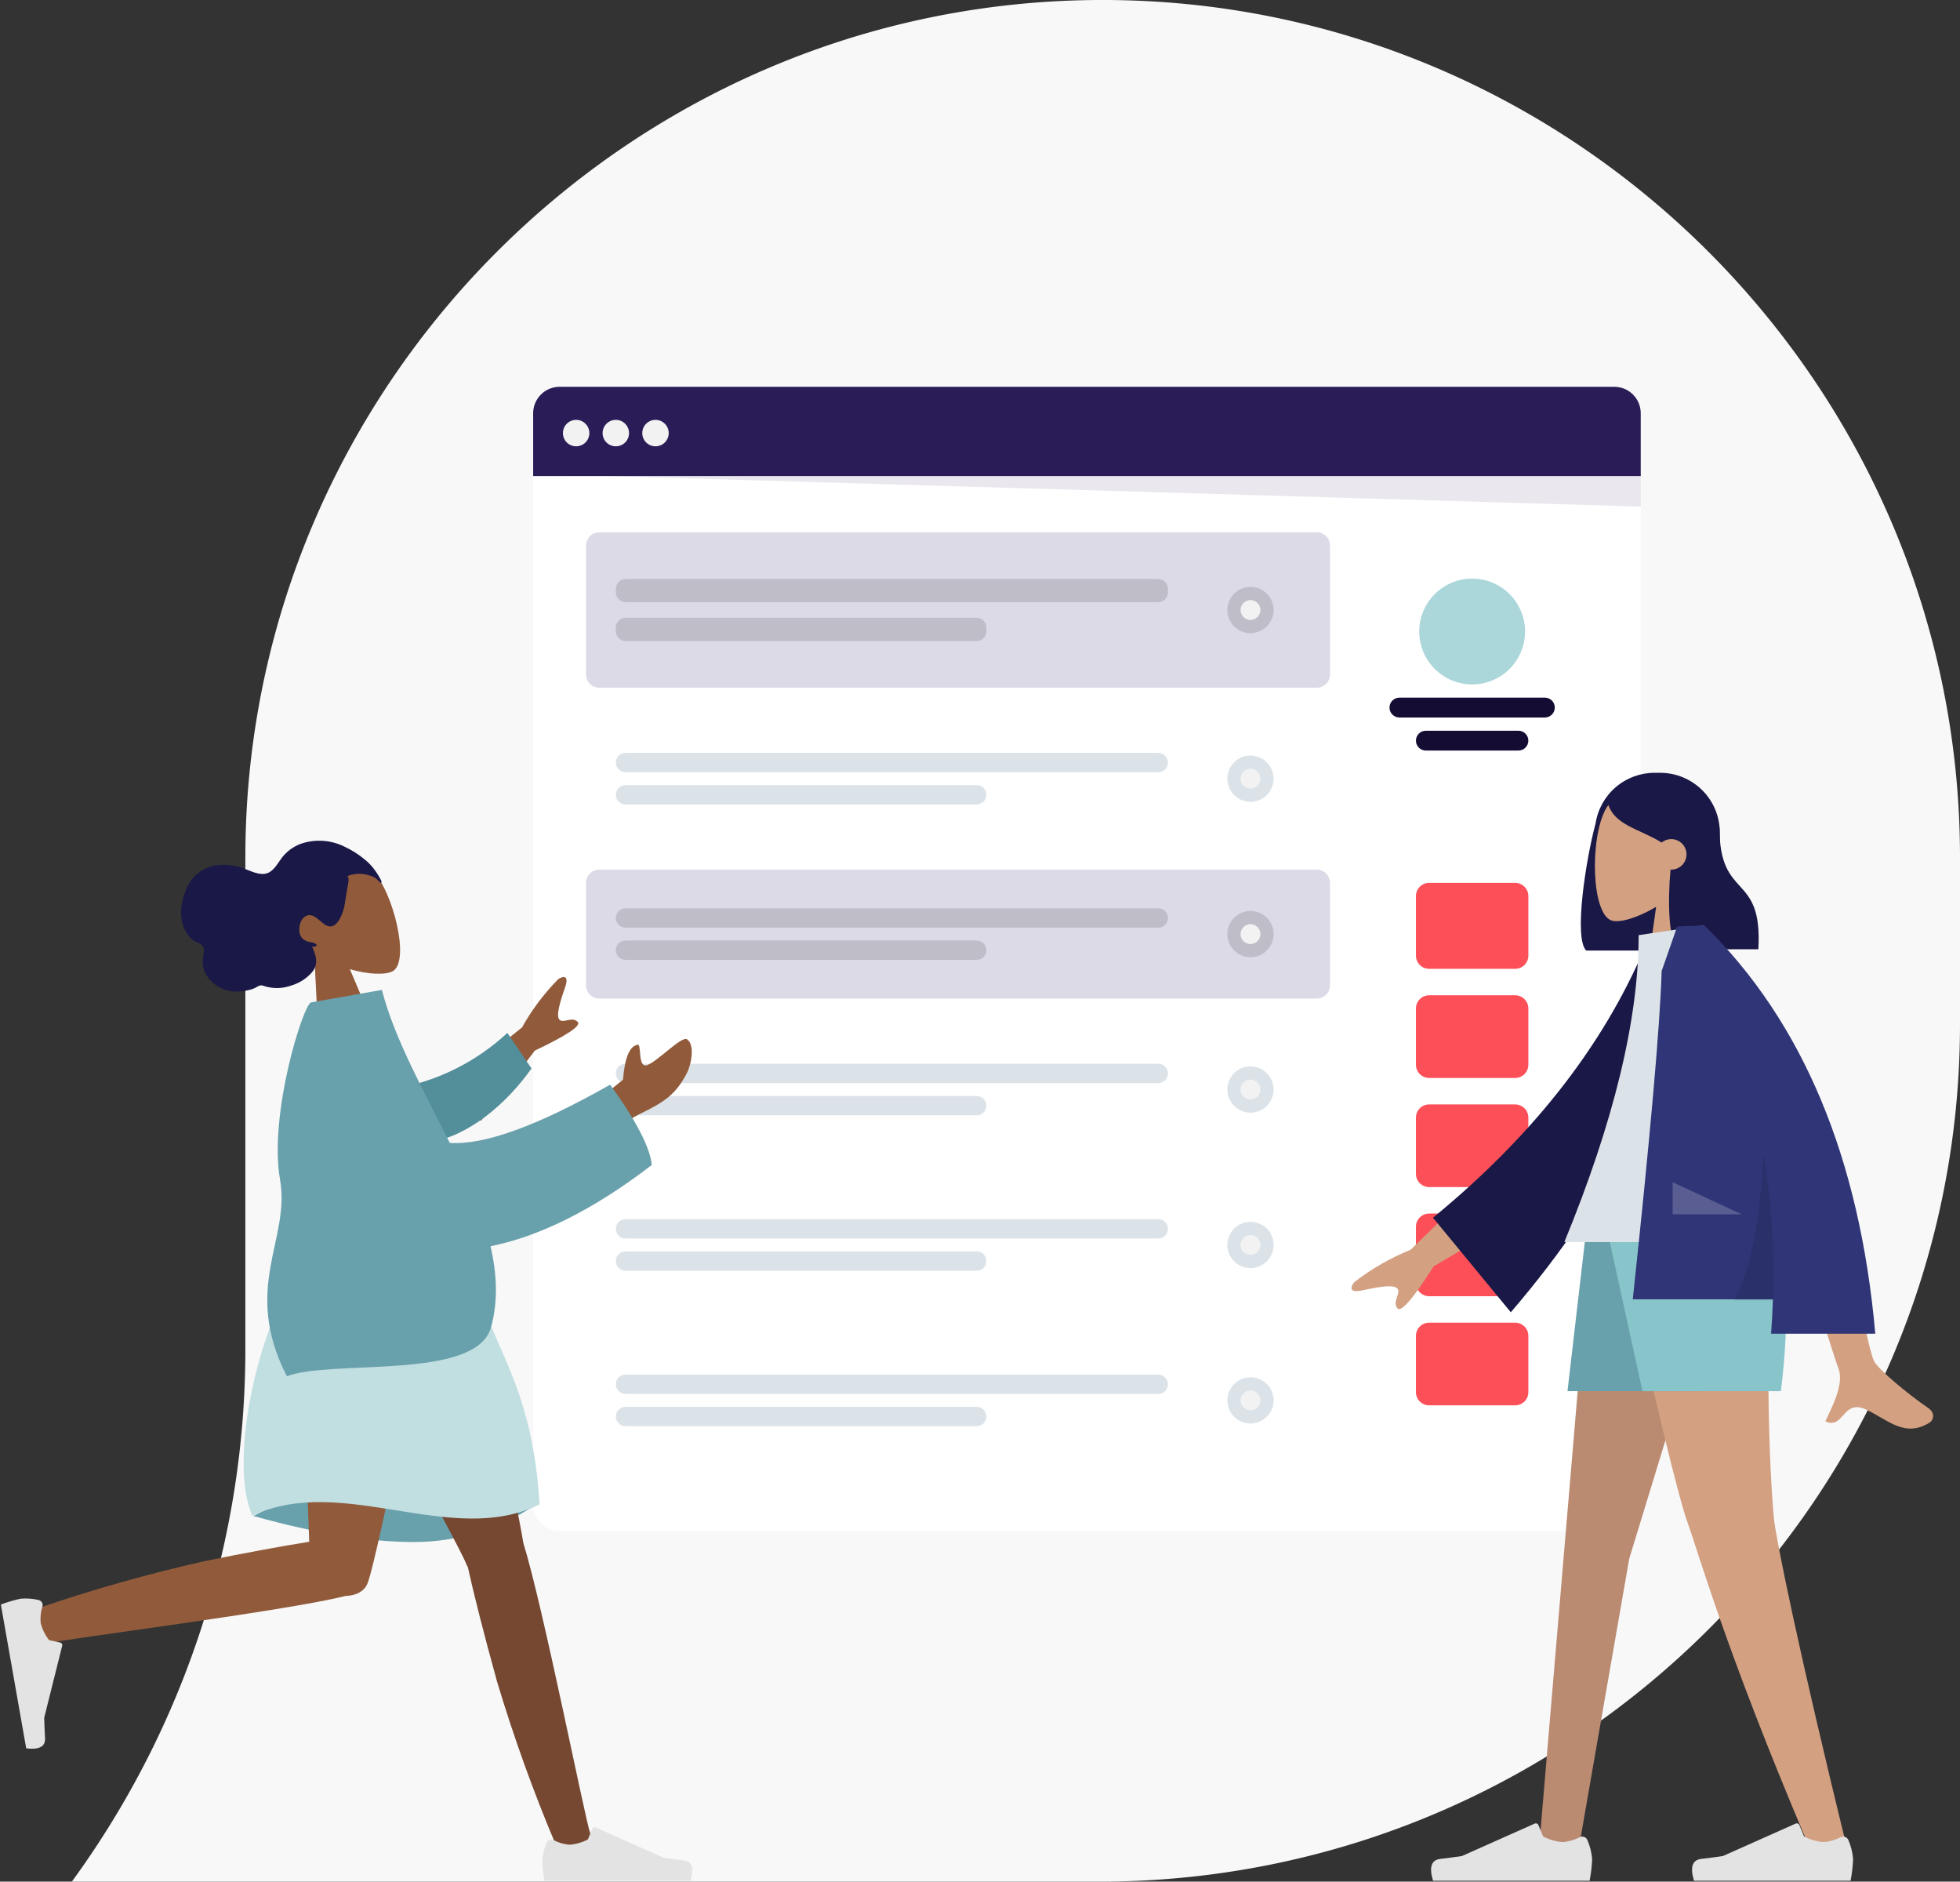 <svg xmlns="http://www.w3.org/2000/svg" xmlns:xlink="http://www.w3.org/1999/xlink" width="456.417" height="438.077" viewBox="0 0 456.417 438.077">
  <rect x="0" y="0" width="456.417" height="438.077" fill="#333333" stroke="none"/>
  <defs>
    <clipPath id="clip-path">
      <path id="Path_936" data-name="Path 936" d="M6.159-346h245.6a6.159,6.159,0,0,1,6.159,6.159V-85.768a6.159,6.159,0,0,1-6.159,6.159H6.159A6.159,6.159,0,0,1,0-85.768V-339.841A6.159,6.159,0,0,1,6.159-346Z" transform="translate(0 346)" fill="#fff" stroke="#707070" stroke-width="1" clip-rule="evenodd"/>
    </clipPath>
    <clipPath id="clip-path-2">
      <path id="Path_938" data-name="Path 938" d="M255.159-303h41.576a6.159,6.159,0,0,1,6.159,6.159V-246.8a6.159,6.159,0,0,1-6.159,6.159H255.159A6.159,6.159,0,0,1,249-246.8v-50.045A6.159,6.159,0,0,1,255.159-303Z" transform="translate(-249 303)" fill="none" clip-rule="evenodd"/>
    </clipPath>
    <clipPath id="clip-path-3">
      <path id="Path_940" data-name="Path 940" d="M280.319-263.363a12.319,12.319,0,0,0,12.319-12.319A12.319,12.319,0,0,0,280.319-288,12.319,12.319,0,0,0,268-275.681,12.319,12.319,0,0,0,280.319-263.363Z" transform="translate(-268 288)" fill="#abd6da" clip-rule="evenodd"/>
    </clipPath>
    <clipPath id="clip-path-4">
      <path id="Path_942" data-name="Path 942" d="M261.31-252h33.876a2.31,2.31,0,0,1,2.31,2.31h0a2.31,2.31,0,0,1-2.31,2.31H261.31a2.31,2.31,0,0,1-2.31-2.31h0A2.31,2.31,0,0,1,261.31-252Z" transform="translate(-259 252)" fill="#150c34" clip-rule="evenodd"/>
    </clipPath>
    <clipPath id="clip-path-5">
      <path id="Path_944" data-name="Path 944" d="M269.31-242h21.558a2.31,2.31,0,0,1,2.31,2.31h0a2.31,2.31,0,0,1-2.31,2.31H269.31a2.31,2.31,0,0,1-2.31-2.31h0A2.31,2.31,0,0,1,269.31-242Z" transform="translate(-267 242)" fill="#150c34" clip-rule="evenodd"/>
    </clipPath>
    <clipPath id="clip-path-6">
      <path id="Path_946" data-name="Path 946" d="M6.159-346h245.6a6.159,6.159,0,0,1,6.159,6.159v14.628H0v-14.628A6.159,6.159,0,0,1,6.159-346Z" transform="translate(0 346)" fill="none" clip-rule="evenodd"/>
    </clipPath>
    <clipPath id="clip-path-7">
      <path id="Path_948" data-name="Path 948" d="M12.08-329.841a3.08,3.08,0,0,0,3.08-3.08A3.08,3.08,0,0,0,12.08-336,3.08,3.08,0,0,0,9-332.92,3.08,3.08,0,0,0,12.08-329.841Z" transform="translate(-9 336)" fill="none" clip-rule="evenodd"/>
    </clipPath>
    <clipPath id="clip-path-8">
      <path id="Path_950" data-name="Path 950" d="M24.08-329.841a3.08,3.08,0,0,0,3.08-3.08A3.08,3.08,0,0,0,24.08-336,3.08,3.08,0,0,0,21-332.92,3.08,3.08,0,0,0,24.08-329.841Z" transform="translate(-21 336)" fill="none" clip-rule="evenodd"/>
    </clipPath>
    <clipPath id="clip-path-9">
      <path id="Path_952" data-name="Path 952" d="M36.08-329.841a3.08,3.08,0,0,0,3.08-3.08A3.08,3.08,0,0,0,36.08-336,3.08,3.08,0,0,0,33-332.92,3.08,3.08,0,0,0,36.08-329.841Z" transform="translate(-33 336)" fill="none" clip-rule="evenodd"/>
    </clipPath>
    <clipPath id="clip-path-10">
      <path id="Path_954" data-name="Path 954" d="M255.159-214h41.576a6.159,6.159,0,0,1,6.159,6.159V-70.8a6.159,6.159,0,0,1-6.159,6.159H255.159A6.159,6.159,0,0,1,249-70.8V-207.841A6.159,6.159,0,0,1,255.159-214Z" transform="translate(-249 214)" fill="none" clip-rule="evenodd"/>
    </clipPath>
    <clipPath id="clip-path-11">
      <path id="Path_956" data-name="Path 956" d="M270.08-196H290.1a3.08,3.08,0,0,1,3.08,3.08v13.859a3.08,3.08,0,0,1-3.08,3.08H270.08a3.08,3.08,0,0,1-3.08-3.08V-192.92A3.08,3.08,0,0,1,270.08-196Z" transform="translate(-267 196)" fill="#fd4f58" clip-rule="evenodd"/>
    </clipPath>
    <clipPath id="clip-path-12">
      <path id="Path_958" data-name="Path 958" d="M270.08-162H290.1a3.08,3.08,0,0,1,3.08,3.08v13.089a3.08,3.08,0,0,1-3.08,3.08H270.08a3.08,3.08,0,0,1-3.08-3.08V-158.92A3.08,3.08,0,0,1,270.08-162Z" transform="translate(-267 162)" fill="#fd4f58" clip-rule="evenodd"/>
    </clipPath>
    <clipPath id="clip-path-13">
      <path id="Path_960" data-name="Path 960" d="M270.08-129H290.1a3.08,3.08,0,0,1,3.08,3.08v13.089a3.08,3.08,0,0,1-3.08,3.08H270.08a3.08,3.08,0,0,1-3.08-3.08V-125.92A3.08,3.08,0,0,1,270.08-129Z" transform="translate(-267 129)" fill="#fd4f58" clip-rule="evenodd"/>
    </clipPath>
    <clipPath id="clip-path-14">
      <path id="Path_962" data-name="Path 962" d="M270.08-63H290.1a3.08,3.08,0,0,1,3.08,3.08v13.089a3.08,3.08,0,0,1-3.08,3.08H270.08a3.08,3.08,0,0,1-3.08-3.08V-59.92A3.08,3.08,0,0,1,270.08-63Z" transform="translate(-267 63)" fill="#fd4f58" clip-rule="evenodd"/>
    </clipPath>
    <clipPath id="clip-path-15">
      <path id="Path_964" data-name="Path 964" d="M270.08-96H290.1a3.08,3.08,0,0,1,3.08,3.08v13.089a3.08,3.08,0,0,1-3.08,3.08H270.08a3.08,3.08,0,0,1-3.08-3.08V-92.92A3.08,3.08,0,0,1,270.08-96Z" transform="translate(-267 96)" fill="#fd4f58" clip-rule="evenodd"/>
    </clipPath>
    <clipPath id="clip-path-16">
      <path id="Path_966" data-name="Path 966" d="M19.08-302H186.152a3.08,3.08,0,0,1,3.08,3.08v30.027a3.08,3.08,0,0,1-3.08,3.08H19.08a3.08,3.08,0,0,1-3.08-3.08V-298.92A3.08,3.08,0,0,1,19.08-302Z" transform="translate(-16 302)" fill="none" clip-rule="evenodd"/>
    </clipPath>
    <clipPath id="clip-path-17">
      <path id="Path_968" data-name="Path 968" d="M27.31-287.9H151.267a2.31,2.31,0,0,1,2.31,2.31v.808a2.31,2.31,0,0,1-2.31,2.31H27.31a2.31,2.31,0,0,1-2.31-2.31v-.808A2.31,2.31,0,0,1,27.31-287.9Z" transform="translate(-25 287.9)" fill="#bfbdc8" clip-rule="evenodd"/>
    </clipPath>
    <clipPath id="clip-path-18">
      <path id="Path_970" data-name="Path 970" d="M27.31-276.15h81.685a2.31,2.31,0,0,1,2.31,2.31v.808a2.31,2.31,0,0,1-2.31,2.31H27.31a2.31,2.31,0,0,1-2.31-2.31v-.808A2.31,2.31,0,0,1,27.31-276.15Z" transform="translate(-25 276.15)" fill="#bfbdc8" clip-rule="evenodd"/>
    </clipPath>
    <clipPath id="clip-path-19">
      <path id="Path_972" data-name="Path 972" d="M215.344-274.721a5.389,5.389,0,0,0,5.389-5.389,5.389,5.389,0,0,0-5.389-5.389,5.389,5.389,0,0,0-5.389,5.389A5.389,5.389,0,0,0,215.344-274.721Z" transform="translate(-209.954 285.5)" fill="#bfbdc8" clip-rule="evenodd"/>
    </clipPath>
    <clipPath id="clip-path-20">
      <path id="Path_974" data-name="Path 974" d="M216.264-276.88a2.31,2.31,0,0,0,2.31-2.31,2.31,2.31,0,0,0-2.31-2.31,2.31,2.31,0,0,0-2.31,2.31A2.31,2.31,0,0,0,216.264-276.88Z" transform="translate(-213.954 281.5)" fill="none" clip-rule="evenodd"/>
    </clipPath>
    <clipPath id="clip-path-21">
      <path id="Path_976" data-name="Path 976" d="M19.08-247H186.152a3.08,3.08,0,0,1,3.08,3.08v23.867a3.08,3.08,0,0,1-3.08,3.08H19.08a3.08,3.08,0,0,1-3.08-3.08V-243.92A3.08,3.08,0,0,1,19.08-247Z" transform="translate(-16 247)" fill="none" clip-rule="evenodd"/>
    </clipPath>
    <clipPath id="clip-path-22">
      <path id="Path_978" data-name="Path 978" d="M27.252-235.3H151.324a2.252,2.252,0,0,1,2.252,2.252h0a2.252,2.252,0,0,1-2.252,2.252H27.252A2.252,2.252,0,0,1,25-233.048h0A2.252,2.252,0,0,1,27.252-235.3Z" transform="translate(-25 235.3)" fill="none" clip-rule="evenodd"/>
    </clipPath>
    <clipPath id="clip-path-23">
      <path id="Path_980" data-name="Path 980" d="M27.252-225.55h81.8A2.252,2.252,0,0,1,111.3-223.3h0a2.252,2.252,0,0,1-2.252,2.252h-81.8A2.252,2.252,0,0,1,25-223.3h0A2.252,2.252,0,0,1,27.252-225.55Z" transform="translate(-25 225.55)" fill="none" clip-rule="evenodd"/>
    </clipPath>
    <clipPath id="clip-path-24">
      <path id="Path_982" data-name="Path 982" d="M215.344-223.721a5.389,5.389,0,0,0,5.389-5.389,5.389,5.389,0,0,0-5.389-5.389,5.389,5.389,0,0,0-5.389,5.389A5.389,5.389,0,0,0,215.344-223.721Z" transform="translate(-209.954 234.5)" fill="none" clip-rule="evenodd"/>
    </clipPath>
    <clipPath id="clip-path-25">
      <path id="Path_984" data-name="Path 984" d="M216.264-225.88a2.31,2.31,0,0,0,2.31-2.31,2.31,2.31,0,0,0-2.31-2.31,2.31,2.31,0,0,0-2.31,2.31A2.31,2.31,0,0,0,216.264-225.88Z" transform="translate(-213.954 230.5)" fill="none" clip-rule="evenodd"/>
    </clipPath>
    <clipPath id="clip-path-26">
      <path id="Path_986" data-name="Path 986" d="M19.08-200H186.152a3.08,3.08,0,0,1,3.08,3.08v23.867a3.08,3.08,0,0,1-3.08,3.08H19.08a3.08,3.08,0,0,1-3.08-3.08V-196.92A3.08,3.08,0,0,1,19.08-200Z" transform="translate(-16 200)" fill="#dddae8" clip-rule="evenodd"/>
    </clipPath>
    <clipPath id="clip-path-27">
      <path id="Path_988" data-name="Path 988" d="M27.252-188.3H151.324a2.252,2.252,0,0,1,2.252,2.252h0a2.252,2.252,0,0,1-2.252,2.252H27.252A2.252,2.252,0,0,1,25-186.048h0A2.252,2.252,0,0,1,27.252-188.3Z" transform="translate(-25 188.3)" fill="#bfbdc8" clip-rule="evenodd"/>
    </clipPath>
    <clipPath id="clip-path-28">
      <path id="Path_990" data-name="Path 990" d="M27.252-178.55h81.8A2.252,2.252,0,0,1,111.3-176.3h0a2.252,2.252,0,0,1-2.252,2.252h-81.8A2.252,2.252,0,0,1,25-176.3h0A2.252,2.252,0,0,1,27.252-178.55Z" transform="translate(-25 178.55)" fill="#bfbdc8" clip-rule="evenodd"/>
    </clipPath>
    <clipPath id="clip-path-29">
      <path id="Path_992" data-name="Path 992" d="M215.344-176.721a5.389,5.389,0,0,0,5.389-5.389,5.389,5.389,0,0,0-5.389-5.389,5.389,5.389,0,0,0-5.389,5.389A5.389,5.389,0,0,0,215.344-176.721Z" transform="translate(-209.954 187.5)" fill="#bfbdc8" clip-rule="evenodd"/>
    </clipPath>
    <clipPath id="clip-path-30">
      <path id="Path_994" data-name="Path 994" d="M216.264-178.88a2.31,2.31,0,0,0,2.31-2.31,2.31,2.31,0,0,0-2.31-2.31,2.31,2.31,0,0,0-2.31,2.31A2.31,2.31,0,0,0,216.264-178.88Z" transform="translate(-213.954 183.5)" fill="#f2f2f2" clip-rule="evenodd"/>
    </clipPath>
    <clipPath id="clip-path-31">
      <path id="Path_996" data-name="Path 996" d="M19.08-59H186.152a3.08,3.08,0,0,1,3.08,3.08v23.867a3.08,3.08,0,0,1-3.08,3.08H19.08A3.08,3.08,0,0,1,16-32.053V-55.92A3.08,3.08,0,0,1,19.08-59Z" transform="translate(-16 59)" fill="none" clip-rule="evenodd"/>
    </clipPath>
    <clipPath id="clip-path-32">
      <path id="Path_998" data-name="Path 998" d="M27.252-47.3H151.324a2.252,2.252,0,0,1,2.252,2.252h0a2.252,2.252,0,0,1-2.252,2.252H27.252A2.252,2.252,0,0,1,25-45.048h0A2.252,2.252,0,0,1,27.252-47.3Z" transform="translate(-25 47.3)" fill="none" clip-rule="evenodd"/>
    </clipPath>
    <clipPath id="clip-path-33">
      <path id="Path_1000" data-name="Path 1000" d="M27.252-37.55h81.8A2.252,2.252,0,0,1,111.3-35.3h0a2.252,2.252,0,0,1-2.252,2.252h-81.8A2.252,2.252,0,0,1,25-35.3h0A2.252,2.252,0,0,1,27.252-37.55Z" transform="translate(-25 37.55)" fill="none" clip-rule="evenodd"/>
    </clipPath>
    <clipPath id="clip-path-34">
      <path id="Path_1002" data-name="Path 1002" d="M215.344-35.721a5.389,5.389,0,0,0,5.389-5.389,5.389,5.389,0,0,0-5.389-5.389,5.389,5.389,0,0,0-5.389,5.389A5.389,5.389,0,0,0,215.344-35.721Z" transform="translate(-209.954 46.5)" fill="none" clip-rule="evenodd"/>
    </clipPath>
    <clipPath id="clip-path-35">
      <path id="Path_1004" data-name="Path 1004" d="M216.264-37.88a2.31,2.31,0,0,0,2.31-2.31,2.31,2.31,0,0,0-2.31-2.31,2.31,2.31,0,0,0-2.31,2.31A2.31,2.31,0,0,0,216.264-37.88Z" transform="translate(-213.954 42.5)" fill="none" clip-rule="evenodd"/>
    </clipPath>
    <clipPath id="clip-path-36">
      <path id="Path_1006" data-name="Path 1006" d="M19.08-106H186.152a3.08,3.08,0,0,1,3.08,3.08v23.867a3.08,3.08,0,0,1-3.08,3.08H19.08A3.08,3.08,0,0,1,16-79.053V-102.92A3.08,3.08,0,0,1,19.08-106Z" transform="translate(-16 106)" fill="none" clip-rule="evenodd"/>
    </clipPath>
    <clipPath id="clip-path-37">
      <path id="Path_1008" data-name="Path 1008" d="M27.252-94.3H151.324a2.252,2.252,0,0,1,2.252,2.252h0a2.252,2.252,0,0,1-2.252,2.252H27.252A2.252,2.252,0,0,1,25-92.048h0A2.252,2.252,0,0,1,27.252-94.3Z" transform="translate(-25 94.3)" fill="none" clip-rule="evenodd"/>
    </clipPath>
    <clipPath id="clip-path-38">
      <path id="Path_1010" data-name="Path 1010" d="M27.252-84.55h81.8A2.252,2.252,0,0,1,111.3-82.3h0a2.252,2.252,0,0,1-2.252,2.252h-81.8A2.252,2.252,0,0,1,25-82.3h0A2.252,2.252,0,0,1,27.252-84.55Z" transform="translate(-25 84.55)" fill="none" clip-rule="evenodd"/>
    </clipPath>
    <clipPath id="clip-path-39">
      <path id="Path_1012" data-name="Path 1012" d="M215.344-82.721a5.389,5.389,0,0,0,5.389-5.389,5.389,5.389,0,0,0-5.389-5.389,5.389,5.389,0,0,0-5.389,5.389A5.389,5.389,0,0,0,215.344-82.721Z" transform="translate(-209.954 93.5)" fill="none" clip-rule="evenodd"/>
    </clipPath>
    <clipPath id="clip-path-40">
      <path id="Path_1014" data-name="Path 1014" d="M216.264-84.88a2.31,2.31,0,0,0,2.31-2.31,2.31,2.31,0,0,0-2.31-2.31,2.31,2.31,0,0,0-2.31,2.31A2.31,2.31,0,0,0,216.264-84.88Z" transform="translate(-213.954 89.5)" fill="none" clip-rule="evenodd"/>
    </clipPath>
    <clipPath id="clip-path-41">
      <path id="Path_1016" data-name="Path 1016" d="M19.08-153H186.152a3.08,3.08,0,0,1,3.08,3.08v23.867a3.08,3.08,0,0,1-3.08,3.08H19.08a3.08,3.08,0,0,1-3.08-3.08V-149.92A3.08,3.08,0,0,1,19.08-153Z" transform="translate(-16 153)" fill="none" clip-rule="evenodd"/>
    </clipPath>
    <clipPath id="clip-path-42">
      <path id="Path_1018" data-name="Path 1018" d="M27.252-141.3H151.324a2.252,2.252,0,0,1,2.252,2.252h0a2.252,2.252,0,0,1-2.252,2.252H27.252A2.252,2.252,0,0,1,25-139.048h0A2.252,2.252,0,0,1,27.252-141.3Z" transform="translate(-25 141.3)" fill="none" clip-rule="evenodd"/>
    </clipPath>
    <clipPath id="clip-path-43">
      <path id="Path_1020" data-name="Path 1020" d="M27.252-131.55h81.8A2.252,2.252,0,0,1,111.3-129.3h0a2.252,2.252,0,0,1-2.252,2.252h-81.8A2.252,2.252,0,0,1,25-129.3h0A2.252,2.252,0,0,1,27.252-131.55Z" transform="translate(-25 131.55)" fill="none" clip-rule="evenodd"/>
    </clipPath>
    <clipPath id="clip-path-44">
      <path id="Path_1022" data-name="Path 1022" d="M215.344-129.721a5.389,5.389,0,0,0,5.389-5.389,5.389,5.389,0,0,0-5.389-5.389,5.389,5.389,0,0,0-5.389,5.389A5.389,5.389,0,0,0,215.344-129.721Z" transform="translate(-209.954 140.5)" fill="none" clip-rule="evenodd"/>
    </clipPath>
    <clipPath id="clip-path-45">
      <path id="Path_1024" data-name="Path 1024" d="M216.264-131.88a2.31,2.31,0,0,0,2.31-2.31,2.31,2.31,0,0,0-2.31-2.31,2.31,2.31,0,0,0-2.31,2.31A2.31,2.31,0,0,0,216.264-131.88Z" transform="translate(-213.954 136.5)" fill="none" clip-rule="evenodd"/>
    </clipPath>
    <clipPath id="clip-path-46">
      <path id="Path_1042" data-name="Path 1042" d="M46.684-478.607l79.1-21.2,16.523,61.667-79.1,21.2Z" transform="translate(-46.684 499.802)" fill="none"/>
    </clipPath>
    <clipPath id="clip-path-47">
      <path id="Path_1041" data-name="Path 1041" d="M121.632-430.21c-3.526-2.43-6.376-5.8-7.231-10.207-2.464-12.693,15.613-14.6,20.671-9.215S144-428.191,139.945-425.9c-1.619.914-5.617.809-10-.453l6.852,16.106L122.83-406.5Z" transform="translate(-114.172 452.458)" fill="none" clip-rule="evenodd"/>
    </clipPath>
    <clipPath id="clip-path-48">
      <path id="Path_1040" data-name="Path 1040" d="M-33-232.607H186.6V-510H-33Z" transform="translate(33 510)" fill="none"/>
    </clipPath>
    <clipPath id="clip-path-50">
      <path id="Path_1045" data-name="Path 1045" d="M119.95-449.957a16.545,16.545,0,0,0-1.417-2.29,12.07,12.07,0,0,0-2.2-2.341,21.405,21.405,0,0,0-5.018-3.177,13.155,13.155,0,0,0-10.218-.5,10,10,0,0,0-4.2,3.185c-1,1.305-1.83,3.054-3.433,3.593-1.744.587-3.79-.544-5.473-1.129a13.419,13.419,0,0,0-5.774-.8,8.927,8.927,0,0,0-7.421,5.334c-1.569,3.36-2.166,7.831.321,11.059a4.827,4.827,0,0,0,1.622,1.406c.592.305,1.443.571,1.821,1.211.4.68.044,1.793-.016,2.52a7.151,7.151,0,0,0,.278,3.12,7.956,7.956,0,0,0,3.542,3.8,8.1,8.1,0,0,0,4.62,1,11.8,11.8,0,0,0,3.118-.583,9.832,9.832,0,0,0,1.369-.678,1.354,1.354,0,0,1,1.226-.028,9.773,9.773,0,0,0,6.489-.122,10.126,10.126,0,0,0,4.952-3.316c1.289-1.843.74-3.76-.2-5.714.47.094,1.651-.086.746-.721a3.843,3.843,0,0,0-1.306-.344,4.265,4.265,0,0,1-1.366-.568c-1.664-1.122-1.177-4.445.29-5.364,2.18-1.366,3.612,1.851,5.541,2.266,1.109.238,1.946-.718,2.489-1.611a11.3,11.3,0,0,0,1.3-4.026c.2-1.164.356-2.334.563-3.5.1-.542.513-2.114-.025-2.554a7.577,7.577,0,0,1,5.409-.061,3.584,3.584,0,0,1,1.788,1.11c.108.126.374.517.568.484.361-.061.114-.457.025-.652" transform="translate(-73.427 459.078)" fill="none" clip-rule="evenodd"/>
    </clipPath>
    <clipPath id="clip-path-52">
      <path id="Path_1049" data-name="Path 1049" d="M102.586-193.958q21.687,6.066,37.422,6.066a50.342,50.342,0,0,0,29.231-9.341q-21.223-6.226-34.956-6.226T102.586-193.958Z" transform="translate(-102.586 203.46)" fill="none" clip-rule="evenodd"/>
    </clipPath>
    <clipPath id="clip-path-53">
      <path id="Path_1048" data-name="Path 1048" d="M0-147.211H181.221v-148.1H0Z" transform="translate(0 295.314)" fill="none"/>
    </clipPath>
    <clipPath id="clip-path-54">
      <path id="Path_1052" data-name="Path 1052" d="M162.47-218.3a3.41,3.41,0,0,1-.351-.685c-1.933-5.111-32.888-60.247-35.972-70.327H161c2.345,7.664,12.9,55.761,14.383,65.357,4.686,15.137,14.334,64.159,15.566,67.555,1.3,3.573-5.995,7.294-7.938,2.9a373.687,373.687,0,0,1-13.736-38.133C166.2-202.7,163.7-212.661,162.47-218.3Z" transform="translate(-126.148 289.314)" fill="none" clip-rule="evenodd"/>
    </clipPath>
    <clipPath id="clip-path-56">
      <path id="Path_1055" data-name="Path 1055" d="M85.59-211.571c-14.152,3.577-65.918,10.043-69.471,11.058-3.654,1.043-6.858-6.489-2.342-8.121a373.685,373.685,0,0,1,39-11.043c9.658-1.969,18.471-3.576,24.388-4.517-.5-16.62-2.793-56.506-1.291-65.121H106.71c-1.44,8.261-13.615,68.537-15.878,74.57-.718,2.154-2.861,3.106-5.243,3.173Z" transform="translate(-11.561 289.314)" fill="none" clip-rule="evenodd"/>
    </clipPath>
    <clipPath id="clip-path-58">
      <path id="Path_1059" data-name="Path 1059" d="M24.228-160.526l6.384,36.206L6.87-120.134.486-156.34Z" transform="translate(-0.486 160.526)" fill="none"/>
    </clipPath>
    <clipPath id="clip-path-59">
      <path id="Path_1058" data-name="Path 1058" d="M9.577-153.443a12.94,12.94,0,0,0-4.155-.294,30.236,30.236,0,0,0-4.591,1.361l5.9,33.477q4.544.544,4.392-2.328t-.2-4.781l4.193-16.783a.6.6,0,0,0-.439-.731l-.017,0-2.6-.572a10.839,10.839,0,0,1-1.96-4.016,9.727,9.727,0,0,1,.424-3.84h0a1.205,1.205,0,0,0-.862-1.471Q9.619-153.435,9.577-153.443Z" transform="translate(-0.831 153.808)" fill="none" clip-rule="evenodd"/>
    </clipPath>
    <clipPath id="clip-path-61">
      <path id="Path_1062" data-name="Path 1062" d="M219.977-57.958a12.94,12.94,0,0,0-1.011,4.04,30.245,30.245,0,0,0,.543,4.758H253.5q1.325-4.381-1.53-4.73t-4.743-.631l-15.8-7.044a.6.6,0,0,0-.8.305l-.007.016-1.016,2.464a10.839,10.839,0,0,1-4.3,1.233,9.727,9.727,0,0,1-3.708-1.084h0a1.205,1.205,0,0,0-1.6.593Q219.992-58,219.977-57.958Z" transform="translate(-218.965 61.617)" fill="none" clip-rule="evenodd"/>
    </clipPath>
    <clipPath id="clip-path-62">
      <path id="Path_1061" data-name="Path 1061" d="M217.922-57.67h36.764V-81.778H217.922Z" transform="translate(-217.922 81.778)" fill="none"/>
    </clipPath>
    <clipPath id="clip-path-63">
      <path id="Path_1065" data-name="Path 1065" d="M112.736-291.444q20.383-5.832,38.572,0c4.219,19.248,14.47,26.888,16.273,56.4-20.492,10.182-45.8-7.262-66.9,2.668C94.655-246.265,103.093-279.713,112.736-291.444Z" transform="translate(-98.657 294.36)" fill="none" clip-rule="evenodd"/>
    </clipPath>
    <clipPath id="clip-path-65">
      <path id="Path_1069" data-name="Path 1069" d="M7.973-392.769l152.376-26.868,19.573,111L27.545-281.767Z" transform="translate(-7.973 419.637)" fill="none"/>
    </clipPath>
    <clipPath id="clip-path-66">
      <path id="Path_1068" data-name="Path 1068" d="M178.635-377.481,197.247-392.4a51.749,51.749,0,0,1,8.455-11.264c.941-.6,2.673-1.173,1.531,2.069s-2.2,6.7-1.19,7.463,2.894-.882,4.17.449q1.276,1.331-9.978,6.677l-12.553,16.346Zm33.944,3.831,8.173-6.567q.627-7.583,3.268-8.1c1.245-.87-.041,5.651,2.438,4.668s7.932-6.758,9.18-6c1.847,1.12,1.18,5.677-.124,8.116-2.436,4.557-4.8,6.385-10.909,9.311a35.889,35.889,0,0,0-9.91,7.559Z" transform="translate(-178.635 404.128)" fill="none" clip-rule="evenodd"/>
    </clipPath>
    <clipPath id="clip-path-69">
      <path id="Path_1072" data-name="Path 1072" d="M159.419-368.727a51.4,51.4,0,0,0,25.674-12.9l5.618,8.281c-5.843,8.277-14.783,15.808-23.533,17.1A7.988,7.988,0,0,1,159.419-368.727Z" transform="translate(-157.929 381.624)" fill="#538e9b" clip-rule="evenodd"/>
    </clipPath>
    <clipPath id="clip-path-70">
      <path id="Path_1071" data-name="Path 1071" d="M-33-232.607H186.6V-510H-33Z" transform="translate(33 510)" fill="#538e9b"/>
    </clipPath>
    <clipPath id="clip-path-72">
      <path id="Path_1076" data-name="Path 1076" d="M150.683-363.337q12,.84,37.347-13.555,9.157,12.7,9.693,18.7c-14.044,10.808-26.667,16.748-37.548,18.912,1.49,6.42,1.788,12.726.132,18.829-3.405,12.546-37.2,7.442-47.554,11.445-10.564-20.631.861-31.786-1.59-45.747-2.684-15.288,5.441-40.981,7.247-41.3l16.469-2.9C137.846-387.445,144.688-375.386,150.683-363.337Z" transform="translate(-108.189 398.959)" fill="none" clip-rule="evenodd"/>
    </clipPath>
    <clipPath id="clip-path-74">
      <path id="Path_1080" data-name="Path 1080" d="M136.429-414.176c-2.228,8.212-5.133,26.67-2.169,29.565h18.748l.006-.1a13.9,13.9,0,0,0,12.353-13.814V-412.1a13.9,13.9,0,0,0-13.9-13.9h-1.293A13.9,13.9,0,0,0,136.429-414.176Z" transform="translate(-133 426)" fill="none" clip-rule="evenodd"/>
    </clipPath>
    <clipPath id="clip-path-75">
      <path id="Path_1079" data-name="Path 1079" d="M169.923-385.766H82V-453h87.923Z" transform="translate(-82 453)" fill="none"/>
    </clipPath>
    <clipPath id="clip-path-76">
      <path id="Path_1083" data-name="Path 1083" d="M157.811-399.7c2.979-3.5,5-7.782,4.658-12.584-.971-13.835-20.23-10.792-23.976-3.809s-3.3,24.7,1.541,25.943c1.931.5,6.044-.721,10.231-3.245l-2.628,18.59h15.516Z" transform="translate(-136 422)" fill="none" clip-rule="evenodd"/>
    </clipPath>
    <clipPath id="clip-path-78">
      <path id="Path_1086" data-name="Path 1086" d="M133.61-403.1c-.715,7.679-.428,16.448,1.7,18.53H154.06c1.045-18.149-9.051-11.121-9.051-28.209-.629-.615-1.224-1.224-1.813-1.749l.021-.5Q138.348-425,130.861-425c-7.486,0-9.849,3.483-11.861,6.441,1.5,5.162,7.343,5.928,12.531,9.145a3.541,3.541,0,0,1,2.241-.795,3.556,3.556,0,0,1,3.556,3.556,3.556,3.556,0,0,1-3.556,3.556Q133.69-403.1,133.61-403.1Z" transform="translate(-119 425)" fill="none" clip-rule="evenodd"/>
    </clipPath>
    <clipPath id="clip-path-80">
      <path id="Path_1089" data-name="Path 1089" d="M173.353-266l-24.328,79.533L137.24-118.829H128L140.453-266Z" transform="translate(-128 266)" fill="none" clip-rule="evenodd"/>
    </clipPath>
    <clipPath id="clip-path-81">
      <path id="Path_1088" data-name="Path 1088" d="M193.947-111.491H0V-266H193.947Z" transform="translate(0 266)" fill="none"/>
    </clipPath>
    <clipPath id="clip-path-82">
      <path id="Path_1092" data-name="Path 1092" d="M123.217-266c-1.652,43.668.292,66.193.662,70.16s5.434,29.692,17.423,78.343l-9.846-3.382c-18.947-44.619-25.4-67.809-27.577-73.668S95.934-224.224,86.564-266Z" transform="translate(-86.564 266)" fill="none" clip-rule="evenodd"/>
    </clipPath>
    <clipPath id="clip-path-84">
      <path id="Path_1095" data-name="Path 1095" d="M121.412-43.744A13.881,13.881,0,0,1,122.5-39.41a32.438,32.438,0,0,1-.583,5.1H85.451q-1.421-4.7,1.641-5.073t5.088-.677l16.948-7.555a.646.646,0,0,1,.854.327l.007.017,1.089,2.643a11.627,11.627,0,0,0,4.607,1.323,10.434,10.434,0,0,0,3.977-1.163h0a1.293,1.293,0,0,1,1.714.637Q121.4-43.787,121.412-43.744Z" transform="translate(-85 47.668)" fill="none" clip-rule="evenodd"/>
    </clipPath>
    <clipPath id="clip-path-85">
      <path id="Path_1094" data-name="Path 1094" d="M123.436-41.141H84V-67h39.436Z" transform="translate(-84 67)" fill="none"/>
    </clipPath>
    <clipPath id="clip-path-86">
      <path id="Path_1098" data-name="Path 1098" d="M215.411-43.744A13.882,13.882,0,0,1,216.5-39.41a32.44,32.44,0,0,1-.583,5.1H179.451q-1.421-4.7,1.641-5.073t5.088-.677l16.948-7.555a.646.646,0,0,1,.854.327l.007.017,1.089,2.643a11.626,11.626,0,0,0,4.607,1.323,10.433,10.433,0,0,0,3.977-1.163h0a1.293,1.293,0,0,1,1.714.637Q215.4-43.787,215.411-43.744Z" transform="translate(-179 47.668)" fill="none" clip-rule="evenodd"/>
    </clipPath>
    <clipPath id="clip-path-87">
      <path id="Path_1097" data-name="Path 1097" d="M217.436-41.141H178V-67h39.436Z" transform="translate(-178 67)" fill="none"/>
    </clipPath>
    <clipPath id="clip-path-88">
      <path id="Path_1101" data-name="Path 1101" d="M164.938-266l-10.344,40.521H123L127.711-266Z" transform="translate(-123 266)" fill="none" clip-rule="evenodd"/>
    </clipPath>
    <clipPath id="clip-path-90">
      <path id="Path_1104" data-name="Path 1104" d="M148.292-266q5.105,15.3,1.939,40.521H117.991L109.126-266Z" transform="translate(-109.126 266)" fill="none" clip-rule="evenodd"/>
    </clipPath>
    <clipPath id="clip-path-92">
      <path id="Path_1107" data-name="Path 1107" d="M88.242-281.878,69.928-264.012a55.512,55.512,0,0,0-13.1,7.529c-.765.923-1.6,2.692,2,1.9s7.425-1.462,8.1-.291-1.317,2.966-.067,4.5q1.251,1.533,8.413-9.75l19.044-11.228Zm81.287,2.52-13.51.053q12.513,40.393,13.51,42.864c1.5,3.707-1.67,9.353-3.023,12.388,4.409,1.973,3.939-5.334,9.5-2.746,5.077,2.362,8.939,6.641,14.8,3.022.721-.445,1.511-2.12-.4-3.429-4.757-3.262-11.611-8.97-12.538-10.849Q175.981-241.9,169.529-279.358Z" transform="translate(-56.163 281.878)" fill="none" clip-rule="evenodd"/>
    </clipPath>
    <clipPath id="clip-path-93">
      <path id="Path_1106" data-name="Path 1106" d="M187.5-250.108H22V-371H187.5Z" transform="translate(-22 371)" fill="none"/>
    </clipPath>
    <clipPath id="clip-path-94">
      <path id="Path_1110" data-name="Path 1110" d="M205.638-366.192l-5.59-.959q-14.437,36.064-50.411,65.538L167.76-279.6C191.739-307.574,206.521-336.439,205.638-366.192Z" transform="translate(-149.637 367.151)" fill="none" clip-rule="evenodd"/>
    </clipPath>
    <clipPath id="clip-path-96">
      <path id="Path_1113" data-name="Path 1113" d="M161.78-297.3H112q17.3-42.062,17.3-71.462L144.315-371C156.117-352.02,159.449-328.652,161.78-297.3Z" transform="translate(-112 371)" fill="none" clip-rule="evenodd"/>
    </clipPath>
    <clipPath id="clip-path-98">
      <path id="Path_1116" data-name="Path 1116" d="M93.7-370.989,93.692-371h-.98q-1.759.061-5.359.218l-3.628,10.369Q83.148-341.449,77-283.98h32.632q-.128,3.969-.423,8.013h24.263Q128.028-337.385,93.71-371Z" transform="translate(-77 371)" fill="none" clip-rule="evenodd"/>
    </clipPath>
    <clipPath id="clip-path-100">
      <path id="Path_1119" data-name="Path 1119" d="M120.7-288.767q-1.393,24.742-6.975,34.113h9.123A170.57,170.57,0,0,0,120.7-288.767Z" transform="translate(-113.723 288.767)" fill="none" clip-rule="evenodd"/>
    </clipPath>
    <clipPath id="clip-path-102">
      <path id="Path_1122" data-name="Path 1122" d="M141.2-271.09l-16.091-7.48v7.48Z" transform="translate(-125.111 278.571)" fill="none" clip-rule="evenodd"/>
    </clipPath>
  </defs>
  <g id="Group_1713" data-name="Group 1713" transform="translate(-744.809 -1478.879)">
    <g id="Group_1418" data-name="Group 1418" transform="translate(538 14.923)">
      <path id="Path_885" data-name="Path 885" d="M801.393,453.437v-38.8c0-109.923-89.717-199.64-199.641-199.64s-199.64,89.717-199.64,199.64V528.6A210.1,210.1,0,0,1,361.7,653.077H600.944c110.732,0,200.449-89.717,200.449-199.64" transform="translate(-138.167 1248.956)" fill="#f8f8f8"/>
      <g id="Group_826" data-name="Group 826" transform="translate(330.963 1554.008)">
        <g id="Group_781" data-name="Group 781" transform="translate(0 0)" clip-path="url(#clip-path)">
          <path id="Path_935" data-name="Path 935" d="M-5-351H260.622V-76.909H-5Z" transform="translate(1.15 347.15)" fill="#fff" stroke="#707070" stroke-width="1"/>
        </g>
        <g id="Group_782" data-name="Group 782" transform="translate(191.71 33.106)" clip-path="url(#clip-path-2)">
          <path id="Path_937" data-name="Path 937" d="M244-308h61.593v70.063H244Z" transform="translate(-247.85 304.15)" fill="#fff"/>
        </g>
        <g id="Group_783" data-name="Group 783" transform="translate(206.338 44.655)" clip-path="url(#clip-path-3)">
          <path id="Path_939" data-name="Path 939" d="M263-293h32.337v32.337H263Z" transform="translate(-266.85 289.15)" fill="#abd6da"/>
        </g>
        <g id="Group_784" data-name="Group 784" transform="translate(199.409 72.372)" clip-path="url(#clip-path-4)">
          <path id="Path_941" data-name="Path 941" d="M254-257h46.2v12.319H254Z" transform="translate(-257.85 253.15)" fill="#150c34"/>
        </g>
        <g id="Group_785" data-name="Group 785" transform="translate(205.568 80.071)" clip-path="url(#clip-path-5)">
          <path id="Path_943" data-name="Path 943" d="M262-247h33.876v12.319H262Z" transform="translate(-265.85 243.15)" fill="#150c34"/>
        </g>
        <g id="Group_786" data-name="Group 786" transform="translate(0 0)" clip-path="url(#clip-path-6)">
          <path id="Path_945" data-name="Path 945" d="M-5-351H260.622v28.487H-5Z" transform="translate(1.15 347.15)" fill="#2a1c57"/>
        </g>
        <g id="Group_787" data-name="Group 787" transform="translate(6.929 7.699)" clip-path="url(#clip-path-7)">
          <path id="Path_947" data-name="Path 947" d="M4-341H17.859v13.859H4Z" transform="translate(-7.85 337.15)" fill="#f2f2f2"/>
        </g>
        <g id="Group_788" data-name="Group 788" transform="translate(16.168 7.699)" clip-path="url(#clip-path-8)">
          <path id="Path_949" data-name="Path 949" d="M16-341H29.859v13.859H16Z" transform="translate(-19.85 337.15)" fill="#f2f2f2"/>
        </g>
        <g id="Group_789" data-name="Group 789" transform="translate(25.407 7.699)" clip-path="url(#clip-path-9)">
          <path id="Path_951" data-name="Path 951" d="M28-341H41.859v13.859H28Z" transform="translate(-31.85 337.15)" fill="#f2f2f2"/>
        </g>
        <g id="Group_790" data-name="Group 790" transform="translate(191.71 101.629)" clip-path="url(#clip-path-10)">
          <path id="Path_953" data-name="Path 953" d="M244-219h61.593V-61.937H244Z" transform="translate(-247.85 215.15)" fill="#fff"/>
        </g>
        <g id="Group_791" data-name="Group 791" transform="translate(205.568 115.488)" clip-path="url(#clip-path-11)">
          <path id="Path_955" data-name="Path 955" d="M262-201h33.876v27.717H262Z" transform="translate(-265.85 197.15)" fill="#fd4f58"/>
        </g>
        <g id="Group_792" data-name="Group 792" transform="translate(205.568 141.665)" clip-path="url(#clip-path-12)">
          <path id="Path_957" data-name="Path 957" d="M262-167h33.876v26.947H262Z" transform="translate(-265.85 163.15)" fill="#fd4f58"/>
        </g>
        <g id="Group_793" data-name="Group 793" transform="translate(205.568 167.072)" clip-path="url(#clip-path-13)">
          <path id="Path_959" data-name="Path 959" d="M262-134h33.876v26.947H262Z" transform="translate(-265.85 130.15)" fill="#fd4f58"/>
        </g>
        <g id="Group_794" data-name="Group 794" transform="translate(205.568 217.887)" clip-path="url(#clip-path-14)">
          <path id="Path_961" data-name="Path 961" d="M262-68h33.876v26.947H262Z" transform="translate(-265.85 64.15)" fill="#fd4f58"/>
        </g>
        <g id="Group_795" data-name="Group 795" transform="translate(205.568 192.48)" clip-path="url(#clip-path-15)">
          <path id="Path_963" data-name="Path 963" d="M262-101h33.876v26.947H262Z" transform="translate(-265.85 97.15)" fill="#fd4f58"/>
        </g>
        <g id="Group_796" data-name="Group 796" transform="translate(12.319 33.876)" clip-path="url(#clip-path-16)">
          <path id="Path_965" data-name="Path 965" d="M11-307H191.931v43.885H11Z" transform="translate(-14.85 303.15)" fill="#dddae8"/>
        </g>
        <g id="Group_797" data-name="Group 797" transform="translate(19.248 44.732)" clip-path="url(#clip-path-17)">
          <path id="Path_967" data-name="Path 967" d="M20-292.9H156.276v13.127H20Z" transform="translate(-23.85 289.05)" fill="#bfbdc8"/>
        </g>
        <g id="Group_798" data-name="Group 798" transform="translate(19.248 53.779)" clip-path="url(#clip-path-18)">
          <path id="Path_969" data-name="Path 969" d="M20-281.15h94v13.127H20Z" transform="translate(-23.85 277.3)" fill="#bfbdc8"/>
        </g>
        <g id="Group_799" data-name="Group 799" transform="translate(161.648 46.58)" clip-path="url(#clip-path-19)">
          <path id="Path_971" data-name="Path 971" d="M204.954-290.5h18.478v18.478H204.954Z" transform="translate(-208.804 286.65)" fill="#bfbdc8"/>
        </g>
        <g id="Group_800" data-name="Group 800" transform="translate(164.727 49.66)" clip-path="url(#clip-path-20)">
          <path id="Path_973" data-name="Path 973" d="M208.954-286.5h12.319v12.319H208.954Z" transform="translate(-212.804 282.65)" fill="#f2f2f2"/>
        </g>
        <g id="Group_801" data-name="Group 801" transform="translate(12.319 76.222)" clip-path="url(#clip-path-21)">
          <path id="Path_975" data-name="Path 975" d="M11-252H191.931v37.726H11Z" transform="translate(-14.85 248.15)" fill="#fff"/>
        </g>
        <g id="Group_802" data-name="Group 802" transform="translate(19.248 85.23)" clip-path="url(#clip-path-22)">
          <path id="Path_977" data-name="Path 977" d="M20-240.3H156.276v12.2H20Z" transform="translate(-23.85 236.45)" fill="#dce3e8"/>
        </g>
        <g id="Group_803" data-name="Group 803" transform="translate(19.248 92.737)" clip-path="url(#clip-path-23)">
          <path id="Path_979" data-name="Path 979" d="M20-230.55h94v12.2H20Z" transform="translate(-23.85 226.7)" fill="#dce3e8"/>
        </g>
        <g id="Group_804" data-name="Group 804" transform="translate(161.648 85.846)" clip-path="url(#clip-path-24)">
          <path id="Path_981" data-name="Path 981" d="M204.954-239.5h18.478v18.478H204.954Z" transform="translate(-208.804 235.65)" fill="#dce3e8"/>
        </g>
        <g id="Group_805" data-name="Group 805" transform="translate(164.727 88.926)" clip-path="url(#clip-path-25)">
          <path id="Path_983" data-name="Path 983" d="M208.954-235.5h12.319v12.319H208.954Z" transform="translate(-212.804 231.65)" fill="#f2f2f2"/>
        </g>
        <g id="Group_806" data-name="Group 806" transform="translate(12.319 112.408)" clip-path="url(#clip-path-26)">
          <path id="Path_985" data-name="Path 985" d="M11-205H191.931v37.726H11Z" transform="translate(-14.85 201.15)" fill="#dddae8"/>
        </g>
        <g id="Group_807" data-name="Group 807" transform="translate(19.248 121.416)" clip-path="url(#clip-path-27)">
          <path id="Path_987" data-name="Path 987" d="M20-193.3H156.276v12.2H20Z" transform="translate(-23.85 189.45)" fill="#bfbdc8"/>
        </g>
        <g id="Group_808" data-name="Group 808" transform="translate(19.248 128.923)" clip-path="url(#clip-path-28)">
          <path id="Path_989" data-name="Path 989" d="M20-183.55h94v12.2H20Z" transform="translate(-23.85 179.7)" fill="#bfbdc8"/>
        </g>
        <g id="Group_809" data-name="Group 809" transform="translate(161.648 122.032)" clip-path="url(#clip-path-29)">
          <path id="Path_991" data-name="Path 991" d="M204.954-192.5h18.478v18.478H204.954Z" transform="translate(-208.804 188.65)" fill="#bfbdc8"/>
        </g>
        <g id="Group_810" data-name="Group 810" transform="translate(164.727 125.112)" clip-path="url(#clip-path-30)">
          <path id="Path_993" data-name="Path 993" d="M208.954-188.5h12.319v12.319H208.954Z" transform="translate(-212.804 184.65)" fill="#f2f2f2"/>
        </g>
        <g id="Group_811" data-name="Group 811" transform="translate(12.319 220.967)" clip-path="url(#clip-path-31)">
          <path id="Path_995" data-name="Path 995" d="M11-64H191.931v37.726H11Z" transform="translate(-14.85 60.15)" fill="#fff"/>
        </g>
        <g id="Group_812" data-name="Group 812" transform="translate(19.248 229.975)" clip-path="url(#clip-path-32)">
          <path id="Path_997" data-name="Path 997" d="M20-52.3H156.276v12.2H20Z" transform="translate(-23.85 48.45)" fill="#dce3e8"/>
        </g>
        <g id="Group_813" data-name="Group 813" transform="translate(19.248 237.481)" clip-path="url(#clip-path-33)">
          <path id="Path_999" data-name="Path 999" d="M20-42.55h94v12.2H20Z" transform="translate(-23.85 38.7)" fill="#dce3e8"/>
        </g>
        <g id="Group_814" data-name="Group 814" transform="translate(161.648 230.591)" clip-path="url(#clip-path-34)">
          <path id="Path_1001" data-name="Path 1001" d="M204.954-51.5h18.478v18.478H204.954Z" transform="translate(-208.804 47.65)" fill="#dce3e8"/>
        </g>
        <g id="Group_815" data-name="Group 815" transform="translate(164.727 233.67)" clip-path="url(#clip-path-35)">
          <path id="Path_1003" data-name="Path 1003" d="M208.954-47.5h12.319v12.319H208.954Z" transform="translate(-212.804 43.65)" fill="#f2f2f2"/>
        </g>
        <g id="Group_816" data-name="Group 816" transform="translate(12.319 184.78)" clip-path="url(#clip-path-36)">
          <path id="Path_1005" data-name="Path 1005" d="M11-111H191.931v37.726H11Z" transform="translate(-14.85 107.15)" fill="#fff"/>
        </g>
        <g id="Group_817" data-name="Group 817" transform="translate(19.248 193.788)" clip-path="url(#clip-path-37)">
          <path id="Path_1007" data-name="Path 1007" d="M20-99.3H156.276v12.2H20Z" transform="translate(-23.85 95.45)" fill="#dce3e8"/>
        </g>
        <g id="Group_818" data-name="Group 818" transform="translate(19.248 201.295)" clip-path="url(#clip-path-38)">
          <path id="Path_1009" data-name="Path 1009" d="M20-89.55h94v12.2H20Z" transform="translate(-23.85 85.7)" fill="#dce3e8"/>
        </g>
        <g id="Group_819" data-name="Group 819" transform="translate(161.648 194.404)" clip-path="url(#clip-path-39)">
          <path id="Path_1011" data-name="Path 1011" d="M204.954-98.5h18.478v18.478H204.954Z" transform="translate(-208.804 94.65)" fill="#dce3e8"/>
        </g>
        <g id="Group_820" data-name="Group 820" transform="translate(164.727 197.484)" clip-path="url(#clip-path-40)">
          <path id="Path_1013" data-name="Path 1013" d="M208.954-94.5h12.319v12.319H208.954Z" transform="translate(-212.804 90.65)" fill="#f2f2f2"/>
        </g>
        <g id="Group_821" data-name="Group 821" transform="translate(12.319 148.594)" clip-path="url(#clip-path-41)">
          <path id="Path_1015" data-name="Path 1015" d="M11-158H191.931v37.726H11Z" transform="translate(-14.85 154.15)" fill="#fff"/>
        </g>
        <g id="Group_822" data-name="Group 822" transform="translate(19.248 157.602)" clip-path="url(#clip-path-42)">
          <path id="Path_1017" data-name="Path 1017" d="M20-146.3H156.276v12.2H20Z" transform="translate(-23.85 142.45)" fill="#dce3e8"/>
        </g>
        <g id="Group_823" data-name="Group 823" transform="translate(19.248 165.109)" clip-path="url(#clip-path-43)">
          <path id="Path_1019" data-name="Path 1019" d="M20-136.55h94v12.2H20Z" transform="translate(-23.85 132.7)" fill="#dce3e8"/>
        </g>
        <g id="Group_824" data-name="Group 824" transform="translate(161.648 158.218)" clip-path="url(#clip-path-44)">
          <path id="Path_1021" data-name="Path 1021" d="M204.954-145.5h18.478v18.478H204.954Z" transform="translate(-208.804 141.65)" fill="#dce3e8"/>
        </g>
        <g id="Group_825" data-name="Group 825" transform="translate(164.727 161.298)" clip-path="url(#clip-path-45)">
          <path id="Path_1023" data-name="Path 1023" d="M208.954-141.5h12.319v12.319H208.954Z" transform="translate(-212.804 137.65)" fill="#f2f2f2"/>
        </g>
      </g>
      <path id="Path_1025" data-name="Path 1025" d="M1239.66,1578.793l257.932,7.631v-7.56Z" transform="translate(-908.697 -4.524)" fill="#2a1c57" opacity="0.1"/>
      <g id="Group_864" data-name="Group 864" transform="translate(206.809 1636.14)">
        <g id="Group_838" data-name="Group 838" transform="translate(26.698 0)" clip-path="url(#clip-path-46)">
          <g id="Group_837" data-name="Group 837" transform="translate(39.002 27.36)" clip-path="url(#clip-path-47)">
            <g id="Group_836" data-name="Group 836" transform="translate(-85.051 -33.253)" clip-path="url(#clip-path-48)">
              <path id="Path_1039" data-name="Path 1039" d="M103.325-455.887l30.033-8.047,12.883,48.079-30.033,8.047Z" transform="translate(-24.543 490.556)" fill="#915b3b"/>
            </g>
          </g>
        </g>
        <g id="Group_841" data-name="Group 841" transform="translate(26.698 0)" clip-path="url(#clip-path-46)">
          <g id="Group_840" data-name="Group 840" transform="translate(15.455 23.534)" clip-path="url(#clip-path-50)">
            <g id="Group_839" data-name="Group 839" transform="translate(-61.504 -29.428)" clip-path="url(#clip-path-48)">
              <path id="Path_1043" data-name="Path 1043" d="M62.886-457.847l51.281-13.741,9.685,36.145L72.571-421.7Z" transform="translate(-7.473 493.786)" fill="#191846"/>
            </g>
          </g>
        </g>
        <g id="Group_843" data-name="Group 843" transform="translate(59.004 171.257)" clip-path="url(#clip-path-52)">
          <g id="Group_842" data-name="Group 842" transform="translate(-59.285 -53.083)" clip-path="url(#clip-path-53)">
            <path id="Path_1047" data-name="Path 1047" d="M97.586-208.46h72.432v21.347H97.586Z" transform="translate(-41.191 258.653)" fill="#68a0ac"/>
          </g>
        </g>
        <g id="Group_845" data-name="Group 845" transform="translate(72.62 121.641)" clip-path="url(#clip-path-54)">
          <g id="Group_844" data-name="Group 844" transform="translate(-72.901 -3.467)" clip-path="url(#clip-path-53)">
            <path id="Path_1050" data-name="Path 1050" d="M121.147-294.314h70.733v143.588H121.147Z" transform="translate(-51.136 294.892)" fill="#774831"/>
          </g>
        </g>
        <g id="Group_847" data-name="Group 847" transform="translate(6.4 121.641)" clip-path="url(#clip-path-56)">
          <g id="Group_846" data-name="Group 846" transform="translate(-6.681 -3.467)" clip-path="url(#clip-path-53)">
            <path id="Path_1053" data-name="Path 1053" d="M6.561-294.314H107.489v94.679H6.561Z" transform="translate(-2.769 294.892)" fill="#915b3b"/>
          </g>
        </g>
        <g id="Group_850" data-name="Group 850" transform="translate(0 196.068)" clip-path="url(#clip-path-58)">
          <g id="Group_849" data-name="Group 849" transform="translate(0.199 3.882)" clip-path="url(#clip-path-59)">
            <g id="Group_848" data-name="Group 848" transform="translate(-0.48 -81.776)" clip-path="url(#clip-path-53)">
              <path id="Path_1056" data-name="Path 1056" d="M12.834-161.791l7.074,40.116L1.949-118.508l-7.074-40.116Z" transform="translate(2.163 238.954)" fill="#e3e3e3"/>
            </g>
          </g>
        </g>
        <g id="Group_852" data-name="Group 852" transform="translate(126.259 253.228)" clip-path="url(#clip-path-61)">
          <g id="Group_851" data-name="Group 851" transform="translate(-0.603 -11.651)" clip-path="url(#clip-path-62)">
            <path id="Path_1060" data-name="Path 1060" d="M213.965-66.617H254.7v18.235H213.965Z" transform="translate(-216.252 75.378)" fill="#e3e3e3"/>
          </g>
        </g>
        <g id="Group_854" data-name="Group 854" transform="translate(56.733 118.726)" clip-path="url(#clip-path-63)">
          <g id="Group_853" data-name="Group 853" transform="translate(-57.014 -0.552)" clip-path="url(#clip-path-53)">
            <path id="Path_1063" data-name="Path 1063" d="M93.657-299.36h74.7v68.412h-74.7Z" transform="translate(-39.533 297.022)" fill="#c1dee1"/>
          </g>
        </g>
        <g id="Group_857" data-name="Group 857" transform="translate(4.326 46.327)" clip-path="url(#clip-path-65)">
          <g id="Group_856" data-name="Group 856" transform="translate(98.626 8.963)" clip-path="url(#clip-path-66)">
            <g id="Group_855" data-name="Group 855" transform="translate(-122.304 -61.184)" clip-path="url(#clip-path-48)">
              <path id="Path_1066" data-name="Path 1066" d="M166.43-406.655,230.183-417.9l7.99,45.311-63.754,11.241Z" transform="translate(-51.179 471.123)" fill="#915b3b"/>
            </g>
          </g>
        </g>
        <g id="Group_860" data-name="Group 860" transform="translate(4.326 46.327)" clip-path="url(#clip-path-65)">
          <g id="Group_859" data-name="Group 859" transform="translate(86.66 21.968)" clip-path="url(#clip-path-69)">
            <g id="Group_858" data-name="Group 858" transform="translate(-110.338 -74.189)" clip-path="url(#clip-path-70)">
              <path id="Path_1070" data-name="Path 1070" d="M146.562-376.369l38-13.084,7.91,22.972-38,13.084Z" transform="translate(-42.793 459.117)" fill="#538e9b"/>
            </g>
          </g>
        </g>
        <g id="Group_863" data-name="Group 863" transform="translate(4.326 46.327)" clip-path="url(#clip-path-65)">
          <g id="Group_862" data-name="Group 862" transform="translate(57.915 11.95)" clip-path="url(#clip-path-72)">
            <g id="Group_861" data-name="Group 861" transform="translate(-81.594 -64.171)" clip-path="url(#clip-path-48)">
              <path id="Path_1074" data-name="Path 1074" d="M81.493-403.868l98.474-17.364,16.161,91.655L97.655-312.214Z" transform="translate(-15.327 472.531)" fill="#68a0ac"/>
            </g>
          </g>
        </g>
      </g>
      <g id="Group_895" data-name="Group 895" transform="translate(521.53 1643.878)">
        <g id="Group_866" data-name="Group 866" transform="translate(53.399 0)" clip-path="url(#clip-path-74)">
          <g id="Group_865" data-name="Group 865" transform="translate(-22.585 -17.455)" clip-path="url(#clip-path-75)">
            <path id="Path_1078" data-name="Path 1078" d="M166.832-431H128v47.854h38.832Z" transform="translate(-108.648 445.223)" fill="#191846"/>
          </g>
        </g>
        <g id="Group_868" data-name="Group 868" transform="translate(56.674 2.586)" clip-path="url(#clip-path-76)">
          <g id="Group_867" data-name="Group 867" transform="translate(-25.86 -20.041)" clip-path="url(#clip-path-75)">
            <path id="Path_1081" data-name="Path 1081" d="M164.617-427H131v53.658h33.617Z" transform="translate(-108.373 443.809)" fill="#d3a081"/>
          </g>
        </g>
        <g id="Group_870" data-name="Group 870" transform="translate(59.681 0.646)" clip-path="url(#clip-path-78)">
          <g id="Group_869" data-name="Group 869" transform="translate(-28.867 -18.102)" clip-path="url(#clip-path-75)">
            <path id="Path_1084" data-name="Path 1084" d="M155.6-430H114v46.894h41.6Z" transform="translate(-88.366 444.869)" fill="#191846"/>
          </g>
        </g>
        <g id="Group_872" data-name="Group 872" transform="translate(43.645 103.437)" clip-path="url(#clip-path-80)">
          <g id="Group_871" data-name="Group 871" transform="translate(-65.843)" clip-path="url(#clip-path-81)">
            <path id="Path_1087" data-name="Path 1087" d="M174.818-271H123v153.636h51.818Z" transform="translate(-60.39 267.768)" fill="#ba8a71"/>
          </g>
        </g>
        <g id="Group_874" data-name="Group 874" transform="translate(61.049 103.437)" clip-path="url(#clip-path-82)">
          <g id="Group_873" data-name="Group 873" transform="translate(-83.246)" clip-path="url(#clip-path-81)">
            <path id="Path_1090" data-name="Path 1090" d="M142.767-271h-61.2v154.967h61.2Z" transform="translate(-1.55 267.768)" fill="#d3a081"/>
          </g>
        </g>
        <g id="Group_876" data-name="Group 876" transform="translate(79.301 244.585)" clip-path="url(#clip-path-84)">
          <g id="Group_875" data-name="Group 875" transform="translate(-1.293 -12.498)" clip-path="url(#clip-path-85)">
            <path id="Path_1093" data-name="Path 1093" d="M123.961-52.668H80v19.826h43.961Z" transform="translate(-81.939 61.933)" fill="#e3e3e3"/>
          </g>
        </g>
        <g id="Group_878" data-name="Group 878" transform="translate(18.531 244.585)" clip-path="url(#clip-path-86)">
          <g id="Group_877" data-name="Group 877" transform="translate(-1.293 -12.498)" clip-path="url(#clip-path-87)">
            <path id="Path_1096" data-name="Path 1096" d="M217.961-52.668H174v19.826h43.961Z" transform="translate(-175.939 61.933)" fill="#e3e3e3"/>
          </g>
        </g>
        <g id="Group_880" data-name="Group 880" transform="translate(50.293 103.437)" clip-path="url(#clip-path-88)">
          <g id="Group_879" data-name="Group 879" transform="translate(-72.491)" clip-path="url(#clip-path-81)">
            <path id="Path_1099" data-name="Path 1099" d="M166.4-271H118v46.986h48.4Z" transform="translate(-48.742 267.768)" fill="#68a0ac"/>
          </g>
        </g>
        <g id="Group_882" data-name="Group 882" transform="translate(58.883 103.437)" clip-path="url(#clip-path-90)">
          <g id="Group_881" data-name="Group 881" transform="translate(-81.08)" clip-path="url(#clip-path-81)">
            <path id="Path_1102" data-name="Path 1102" d="M152.908-271H104.126v46.986h48.783Z" transform="translate(-26.278 267.768)" fill="#88c5cb"/>
          </g>
        </g>
        <g id="Group_884" data-name="Group 884" transform="translate(0 93.173)" clip-path="url(#clip-path-92)">
          <g id="Group_883" data-name="Group 883" transform="translate(-7.975 -57.616)" clip-path="url(#clip-path-93)">
            <path id="Path_1105" data-name="Path 1105" d="M193.068-286.878H51.163v65.963H193.068Z" transform="translate(-46.42 341.261)" fill="#d3a081"/>
          </g>
        </g>
        <g id="Group_886" data-name="Group 886" transform="translate(18.972 38.045)" clip-path="url(#clip-path-94)">
          <g id="Group_885" data-name="Group 885" transform="translate(-26.947 -2.488)" clip-path="url(#clip-path-93)">
            <path id="Path_1108" data-name="Path 1108" d="M200.716-373.307l-67.623,5.916,7.92,90.527,67.623-5.916Z" transform="translate(-114.956 371.816)" fill="#191846"/>
          </g>
        </g>
        <g id="Group_888" data-name="Group 888" transform="translate(49.563 35.557)" clip-path="url(#clip-path-96)">
          <g id="Group_887" data-name="Group 887" transform="translate(-57.538)" clip-path="url(#clip-path-93)">
            <path id="Path_1111" data-name="Path 1111" d="M163.245-376H107v80.164h56.245Z" transform="translate(-52.695 372.768)" fill="#dce3e8"/>
          </g>
        </g>
        <g id="Group_890" data-name="Group 890" transform="translate(65.498 35.557)" clip-path="url(#clip-path-98)">
          <g id="Group_889" data-name="Group 889" transform="translate(-73.473)" clip-path="url(#clip-path-93)">
            <path id="Path_1114" data-name="Path 1114" d="M134.936-376H72v101.5h62.936Z" transform="translate(-1.76 372.768)" fill="#2f3576"/>
          </g>
        </g>
        <g id="Group_892" data-name="Group 892" transform="translate(88.999 88.719)" clip-path="url(#clip-path-100)">
          <g id="Group_891" data-name="Group 891" transform="translate(-96.973 -53.162)" clip-path="url(#clip-path-93)">
            <path id="Path_1117" data-name="Path 1117" d="M124.418-293.767H108.723v40.578h15.695Z" transform="translate(-14.982 343.697)" fill="rgba(0,0,0,0.1)"/>
          </g>
        </g>
        <g id="Group_894" data-name="Group 894" transform="translate(74.776 95.311)" clip-path="url(#clip-path-102)">
          <g id="Group_893" data-name="Group 893" transform="translate(-82.751 -59.754)" clip-path="url(#clip-path-93)">
            <path id="Path_1120" data-name="Path 1120" d="M142.666-283.571H120.111v13.945h22.555Z" transform="translate(-40.593 340.092)" fill="rgba(255,255,255,0.2)"/>
          </g>
        </g>
      </g>
      <path id="Path_1137" data-name="Path 1137" d="M4.268-73.7l59.7-14.885a2.675,2.675,0,0,1,3.243,1.949L76.6-49a2.675,2.675,0,0,1-1.949,3.243l-59.7,14.885A2.675,2.675,0,0,1,11.7-32.823L2.32-70.46A2.675,2.675,0,0,1,4.268-73.7Z" transform="translate(322.561 1740.768)" fill="none" fill-rule="evenodd"/>
    </g>
  </g>
</svg>
